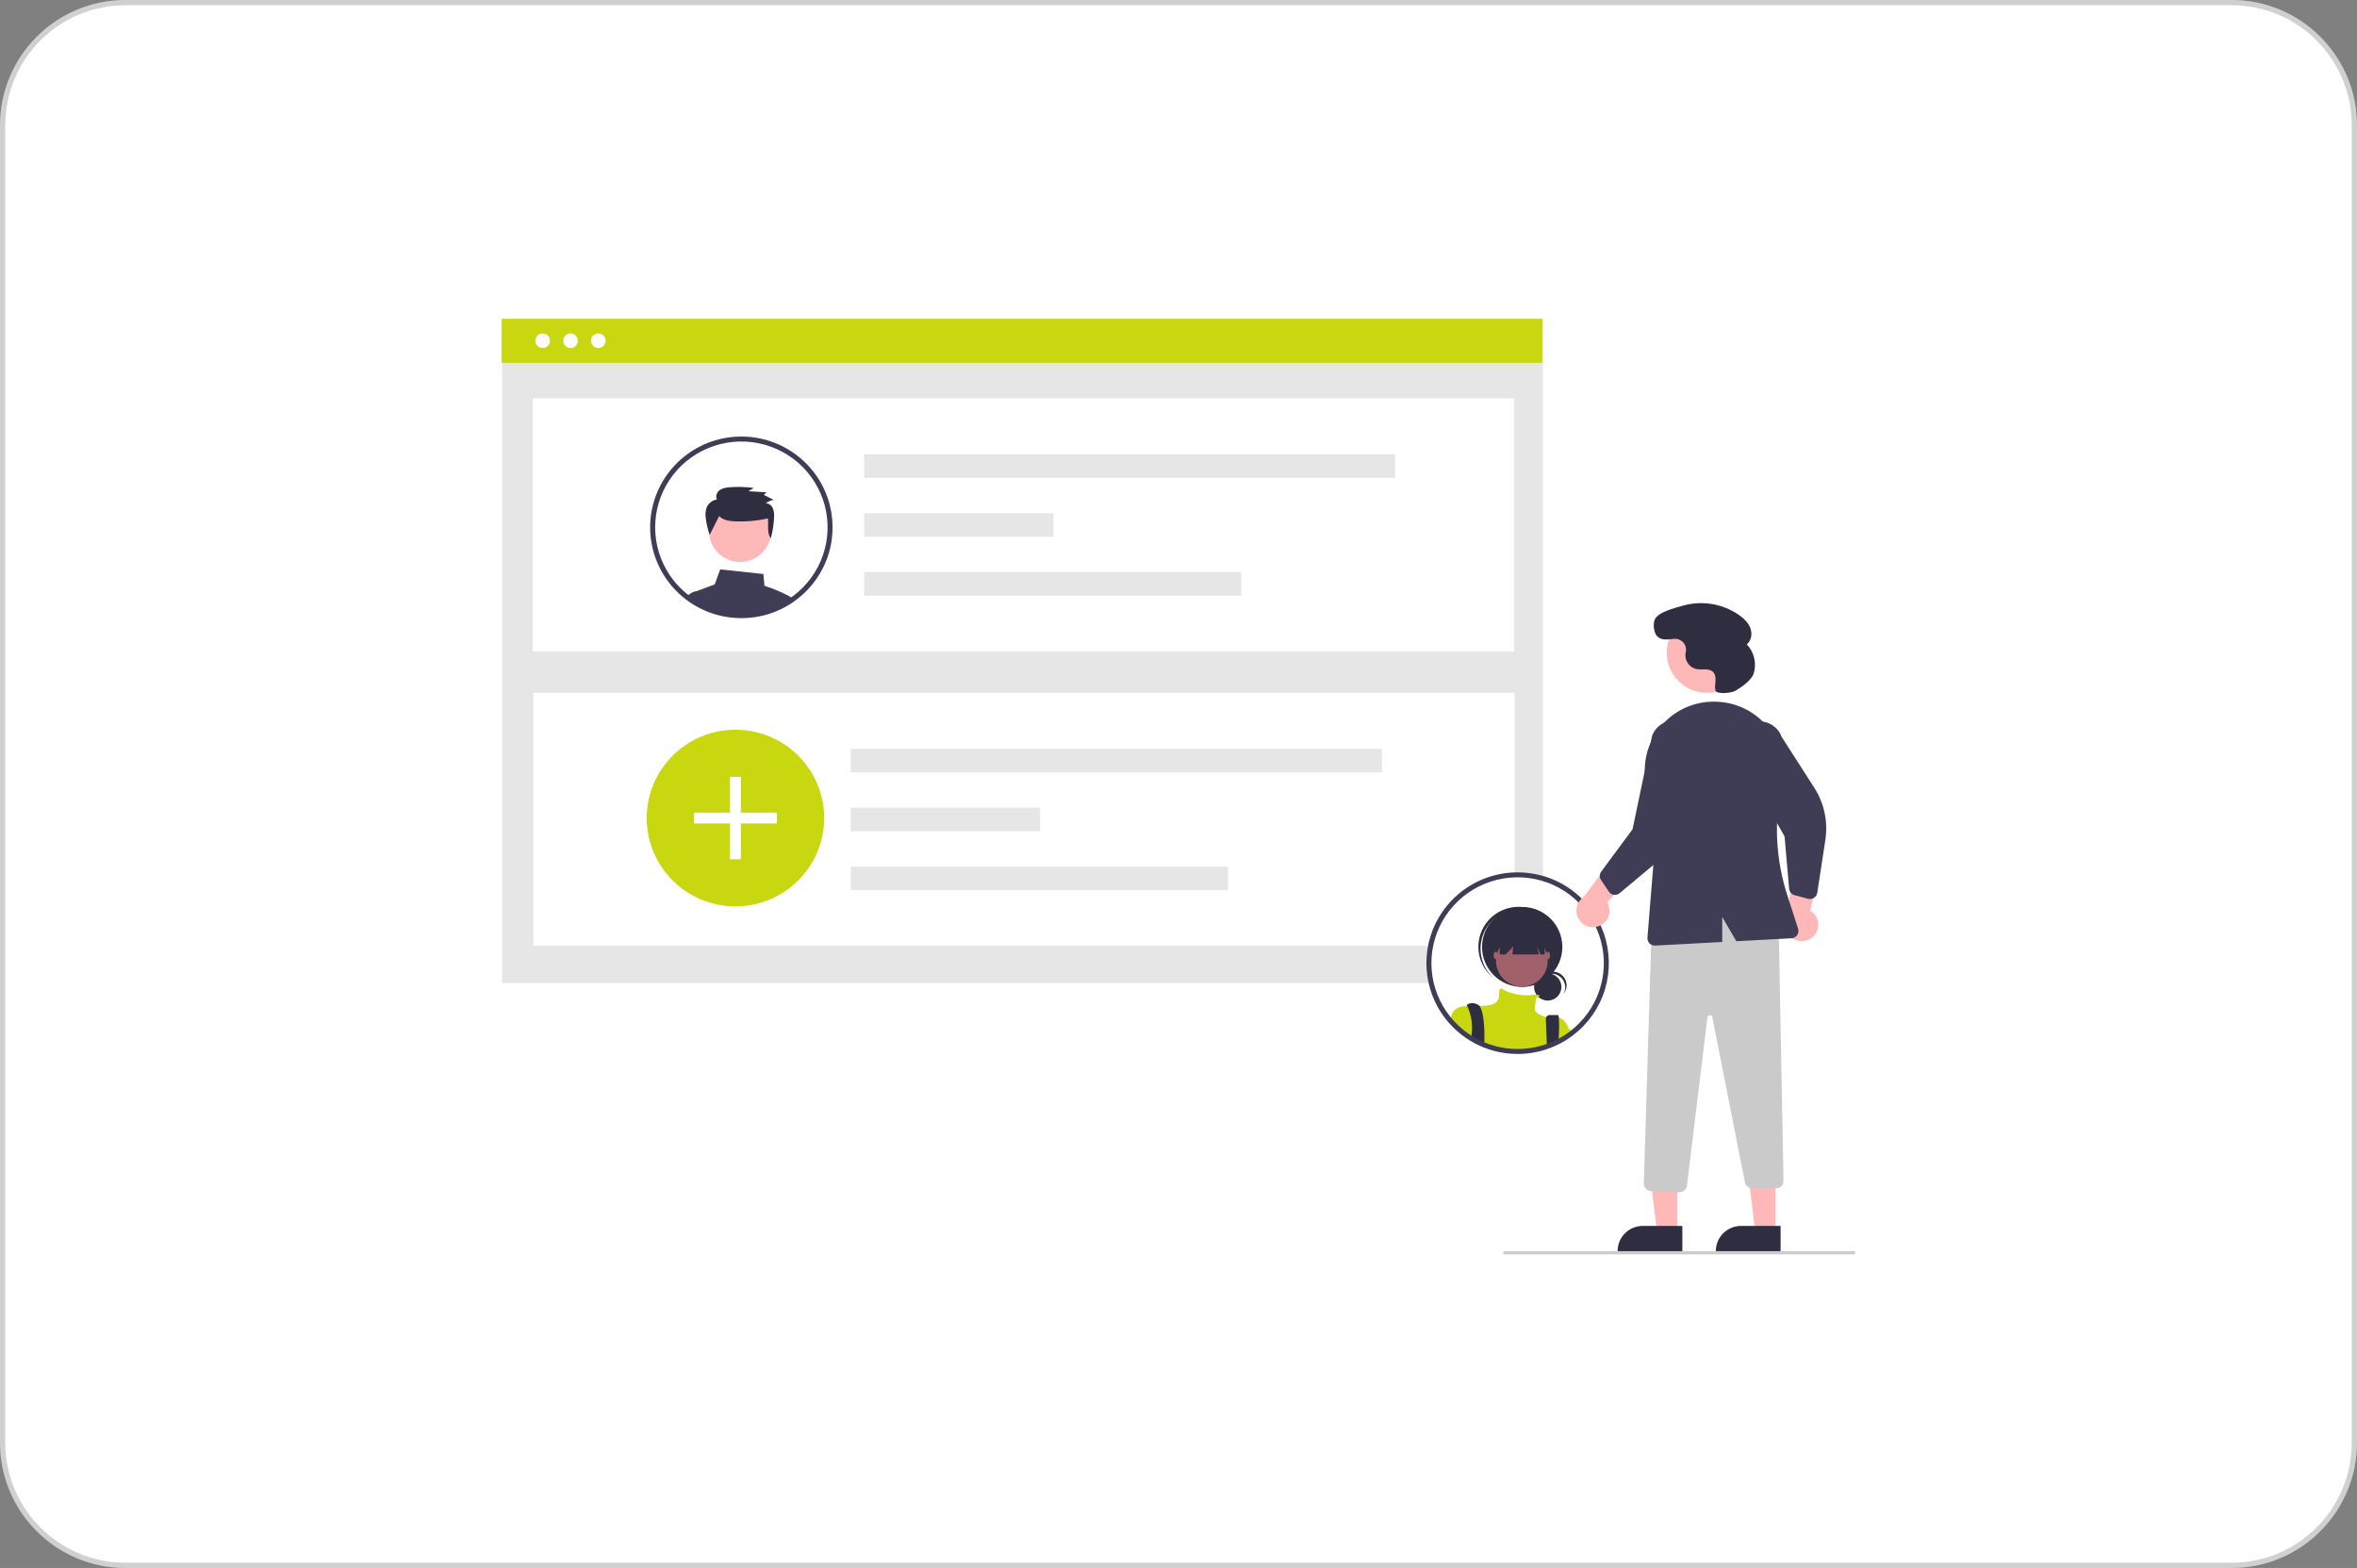 <?xml version="1.0" encoding="utf-8"?>
<svg xmlns="http://www.w3.org/2000/svg" fill="none" height="100%" overflow="visible" preserveAspectRatio="none" style="display: block;" viewBox="0 0 451 300" width="100%">
<rect x="0" y="0" width="451" height="300" fill="#808080" stroke="none"/>
<g id="Frame 1430106312">
<path d="M0 24C0 10.745 10.745 0 24 0H427C440.255 0 451 10.745 451 24V276C451 289.255 440.255 300 427 300H24C10.745 300 0 289.255 0 276V24Z" fill="white"/>
<path d="M24 0.5H427C439.979 0.5 450.5 11.021 450.5 24V276C450.5 288.979 439.979 299.5 427 299.5H24C11.021 299.5 0.5 288.979 0.5 276V24C0.5 11.021 11.021 0.5 24 0.5Z" stroke="#161616" stroke-opacity="0.2"/>
<g id="Vector">
<path d="M125.171 79.812C125.924 79.812 126.535 79.204 126.535 78.454C126.535 77.704 125.924 77.096 125.171 77.096C124.417 77.096 123.807 77.704 123.807 78.454C123.807 79.204 124.417 79.812 125.171 79.812Z" fill="white"/>
<path d="M130.348 79.812C131.102 79.812 131.712 79.204 131.712 78.454C131.712 77.704 131.102 77.096 130.348 77.096C129.595 77.096 128.984 77.704 128.984 78.454C128.984 79.204 129.595 79.812 130.348 79.812Z" fill="white"/>
<path d="M135.525 79.812C136.279 79.812 136.89 79.204 136.89 78.454C136.89 77.704 136.279 77.096 135.525 77.096C134.772 77.096 134.161 77.704 134.161 78.454C134.161 79.204 134.772 79.812 135.525 79.812Z" fill="white"/>
<path d="M295.08 81.644H121.856V82.602H295.08V81.644Z" fill="white"/>
<path d="M295.229 61.112H96.085V188.072H295.229V61.112Z" fill="#E6E6E6"/>
<path d="M295.144 61H96V69.422H295.144V61Z" fill="#C8D70F"/>
<path d="M289.699 76.215H101.944V124.613H289.699V76.215Z" fill="white"/>
<path d="M289.818 132.566H102.063V180.964H289.818V132.566Z" fill="white"/>
<path d="M266.959 86.921H165.346V91.43H266.959V86.921Z" fill="#E6E6E6"/>
<path d="M201.576 98.192H165.346V102.7H201.576V98.192Z" fill="#E6E6E6"/>
<path d="M237.523 109.462H165.346V113.97H237.523V109.462Z" fill="#E6E6E6"/>
<path d="M157.704 156.517C157.709 159.799 156.749 163.011 154.943 165.757C154.564 166.336 154.149 166.891 153.7 167.418C152.648 168.659 151.422 169.743 150.061 170.637C149.69 170.881 149.31 171.11 148.919 171.323C146.884 172.443 144.637 173.132 142.322 173.345C141.795 173.397 141.26 173.421 140.72 173.421C139.241 173.422 137.767 173.231 136.338 172.851C135.528 172.639 134.735 172.365 133.967 172.031C133.575 171.862 133.191 171.679 132.816 171.481C131.915 171.01 131.059 170.457 130.258 169.831C129.886 169.543 129.527 169.238 129.181 168.919C127.113 167.011 125.554 164.62 124.646 161.963C123.738 159.306 123.509 156.465 123.98 153.697C124.451 150.93 125.607 148.323 127.343 146.111C129.08 143.899 131.342 142.153 133.926 141.03C136.51 139.906 139.334 139.441 142.144 139.676C144.954 139.911 147.661 140.839 150.02 142.375C152.38 143.912 154.318 146.01 155.659 148.479C157.001 150.948 157.703 153.71 157.704 156.517Z" fill="#C8D70F"/>
<path d="M141.762 148.626H139.68V164.404H141.762V148.626Z" fill="white"/>
<path d="M148.646 155.479H132.796V157.551H148.646V155.479Z" fill="white"/>
<path d="M264.412 143.272H162.799V147.781H264.412V143.272Z" fill="#E6E6E6"/>
<path d="M199.028 154.543H162.799V159.051H199.028V154.543Z" fill="#E6E6E6"/>
<path d="M234.975 165.813H162.799V170.321H234.975V165.813Z" fill="#E6E6E6"/>
<path d="M109.171 66.582C109.944 66.582 110.57 65.959 110.57 65.189C110.57 64.42 109.944 63.796 109.171 63.796C108.398 63.796 107.771 64.42 107.771 65.189C107.771 65.959 108.398 66.582 109.171 66.582Z" fill="white"/>
<path d="M114.483 66.582C115.256 66.582 115.883 65.959 115.883 65.189C115.883 64.42 115.256 63.796 114.483 63.796C113.71 63.796 113.084 64.42 113.084 65.189C113.084 65.959 113.71 66.582 114.483 66.582Z" fill="white"/>
<path d="M103.845 66.582C104.618 66.582 105.244 65.959 105.244 65.189C105.244 64.42 104.618 63.796 103.845 63.796C103.072 63.796 102.445 64.42 102.445 65.189C102.445 65.959 103.072 66.582 103.845 66.582Z" fill="white"/>
<path d="M150.902 114.009C149.418 113.231 147.869 112.582 146.272 112.07L146.068 109.827L137.809 108.942L136.76 111.808L133.796 112.915C133.69 112.955 133.589 113.007 133.495 113.071H133.492C133.327 113.182 133.186 113.326 133.078 113.493C132.97 113.66 132.898 113.848 132.865 114.044C132.834 114.239 132.841 114.438 132.887 114.63L133.044 115.269C133.27 115.404 133.502 115.531 133.733 115.653L133.881 115.728C134.219 115.903 134.564 116.068 134.918 116.221C134.99 116.252 135.068 116.283 135.14 116.314C135.146 116.317 135.149 116.317 135.156 116.32C135.322 116.389 135.488 116.455 135.657 116.517C136.213 116.728 136.78 116.909 137.355 117.06C138.824 117.449 140.337 117.646 141.857 117.646C142.412 117.646 142.96 117.621 143.502 117.568C144.741 117.454 145.963 117.208 147.149 116.835C147.152 116.835 147.155 116.832 147.158 116.832C147.907 116.594 148.639 116.306 149.348 115.968C149.351 115.965 149.358 115.965 149.361 115.962C149.521 115.887 149.674 115.806 149.831 115.728L149.906 115.69C150.031 115.625 150.157 115.559 150.282 115.491C150.595 115.319 150.902 115.138 151.206 114.945C151.291 114.895 151.372 114.842 151.457 114.786C151.576 114.708 151.695 114.627 151.811 114.543C151.519 114.356 151.216 114.178 150.902 114.009Z" fill="#3F3D56"/>
<path d="M135.403 115.391L134.886 113.068H133.536C133.522 113.068 133.509 113.069 133.495 113.071H133.492C133.007 113.112 132.539 113.272 132.132 113.539C131.856 113.714 131.611 113.933 131.406 114.187C131.807 114.49 132.223 114.77 132.653 115.039L132.671 115.048C132.793 115.123 132.919 115.198 133.044 115.269C133.27 115.404 133.502 115.531 133.733 115.653L133.881 115.728C134.219 115.903 134.564 116.068 134.918 116.221C134.99 116.252 135.068 116.283 135.14 116.314C135.146 116.317 135.149 116.317 135.156 116.32C135.322 116.389 135.488 116.455 135.657 116.517L135.403 115.391Z" fill="#3F3D56"/>
<path d="M141.615 107.524C144.9 107.524 147.563 104.873 147.563 101.603C147.563 98.333 144.9 95.682 141.615 95.682C138.33 95.682 135.667 98.333 135.667 101.603C135.667 104.873 138.33 107.524 141.615 107.524Z" fill="#FFB8B8"/>
<path d="M137.621 98.719C138.237 99.445 139.279 99.649 140.24 99.733C142.487 99.857 144.741 99.674 146.939 99.189C147.075 100.502 146.703 101.919 147.481 102.999C147.845 101.691 148.057 100.345 148.112 98.989C148.17 98.407 148.094 97.819 147.889 97.271C147.779 96.997 147.595 96.758 147.356 96.583C147.117 96.407 146.833 96.302 146.537 96.279C146.98 95.945 147.499 95.724 148.048 95.636L146.16 94.691L146.645 94.196L143.226 93.987L144.216 93.361C142.725 93.157 141.218 93.11 139.717 93.22C139.02 93.271 138.292 93.368 137.727 93.77C137.163 94.172 136.837 94.971 137.187 95.561C136.748 95.632 136.335 95.815 135.987 96.09C135.639 96.365 135.367 96.724 135.197 97.133C134.982 97.783 134.93 98.476 135.046 99.15C135.174 100.233 135.427 101.297 135.799 102.322L137.621 98.719Z" fill="#2F2E41"/>
<path d="M158.34 95.185C157.505 92.798 156.158 90.622 154.392 88.807C152.625 86.992 150.482 85.582 148.113 84.677C145.743 83.771 143.203 83.391 140.67 83.562C138.138 83.734 135.673 84.454 133.448 85.671C131.224 86.888 129.293 88.574 127.79 90.61C126.287 92.647 125.249 94.985 124.747 97.462C124.245 99.939 124.292 102.496 124.885 104.953C125.478 107.41 126.602 109.709 128.178 111.689C128.335 111.886 128.498 112.082 128.664 112.272C128.677 112.285 128.686 112.297 128.699 112.31C129.107 112.778 129.541 113.224 129.999 113.645C130.118 113.754 130.243 113.866 130.369 113.972C130.607 114.184 130.851 114.387 131.105 114.58C131.205 114.658 131.302 114.736 131.406 114.811C131.807 115.113 132.223 115.394 132.653 115.662L132.671 115.672C132.793 115.747 132.919 115.821 133.044 115.893C133.27 116.027 133.502 116.155 133.733 116.277L133.881 116.352C134.219 116.526 134.564 116.692 134.918 116.844C134.99 116.876 135.068 116.907 135.14 116.938C135.146 116.941 135.149 116.941 135.156 116.944C135.322 117.013 135.488 117.078 135.657 117.141C136.213 117.352 136.78 117.533 137.355 117.683C138.824 118.073 140.337 118.27 141.857 118.27C142.412 118.27 142.96 118.245 143.502 118.192C144.741 118.078 145.963 117.832 147.149 117.459C147.152 117.459 147.155 117.456 147.158 117.456C147.907 117.218 148.639 116.929 149.348 116.592C149.351 116.589 149.358 116.589 149.361 116.586C149.521 116.511 149.674 116.43 149.831 116.352L149.906 116.314C150.031 116.249 150.157 116.183 150.282 116.115C150.595 115.943 150.902 115.762 151.206 115.569C151.291 115.519 151.372 115.466 151.457 115.41C151.576 115.332 151.695 115.251 151.811 115.166C151.964 115.06 152.118 114.951 152.268 114.839C152.315 114.805 152.365 114.77 152.412 114.733C155.348 112.515 157.502 109.429 158.567 105.918C159.632 102.406 159.552 98.649 158.34 95.185ZM151.836 113.975C151.733 114.056 151.626 114.134 151.519 114.206C151.416 114.284 151.313 114.359 151.206 114.427C151.115 114.493 151.024 114.555 150.93 114.614L150.902 114.633C150.833 114.68 150.764 114.724 150.695 114.767C150.435 114.929 150.172 115.085 149.906 115.235C149.878 115.251 149.849 115.266 149.821 115.282C149.702 115.347 149.583 115.41 149.464 115.472C149.449 115.482 149.43 115.488 149.414 115.497L149.395 115.506C149.245 115.584 149.091 115.659 148.938 115.731C148.345 116.015 147.735 116.261 147.111 116.467C147.03 116.495 146.948 116.523 146.867 116.548C145.745 116.903 144.587 117.138 143.414 117.247C142.901 117.293 142.38 117.318 141.857 117.318C140.42 117.321 138.988 117.135 137.6 116.763C136.887 116.578 136.189 116.343 135.51 116.058C135.475 116.043 135.438 116.03 135.403 116.015C135.366 115.999 135.331 115.987 135.297 115.971C135.259 115.956 135.225 115.94 135.187 115.921C134.893 115.793 134.601 115.653 134.316 115.506L134.178 115.435C133.83 115.254 133.489 115.06 133.157 114.855C133.06 114.795 132.96 114.733 132.865 114.667C132.841 114.652 132.818 114.636 132.793 114.621C132.571 114.474 132.349 114.321 132.132 114.162C131.985 114.053 131.838 113.944 131.694 113.832C131.453 113.651 131.221 113.457 130.995 113.258C130.876 113.158 130.76 113.049 130.647 112.946C130.203 112.538 129.783 112.104 129.388 111.649C129.256 111.499 129.128 111.349 129.006 111.193C128.978 111.162 128.952 111.13 128.927 111.097C126.892 108.54 125.667 105.437 125.41 102.184C125.153 98.932 125.875 95.677 127.484 92.835C129.093 89.992 131.516 87.691 134.444 86.225C137.372 84.759 140.672 84.194 143.924 84.603C147.175 85.011 150.231 86.375 152.701 88.519C155.171 90.664 156.944 93.492 157.793 96.643C158.642 99.794 158.528 103.126 157.467 106.213C156.407 109.299 154.446 112.002 151.836 113.975Z" fill="#3F3D56"/>
<path d="M306.873 178.567C306.038 176.181 304.691 174.004 302.925 172.189C301.158 170.374 299.015 168.965 296.646 168.059C294.276 167.153 291.736 166.773 289.203 166.945C286.671 167.117 284.206 167.836 281.981 169.053C279.757 170.271 277.826 171.956 276.323 173.993C274.82 176.029 273.782 178.368 273.28 180.845C272.778 183.322 272.825 185.878 273.418 188.335C274.011 190.792 275.135 193.091 276.711 195.072C276.868 195.268 277.031 195.464 277.197 195.655C277.21 195.667 277.219 195.68 277.231 195.692C277.64 196.161 278.074 196.606 278.532 197.027C278.651 197.136 278.776 197.248 278.901 197.354C279.14 197.567 279.384 197.769 279.638 197.963C280.133 198.351 280.65 198.713 281.185 199.045L281.204 199.054C281.552 199.269 281.906 199.469 282.266 199.659L282.413 199.734C282.752 199.909 283.097 200.074 283.451 200.227C283.523 200.258 283.601 200.289 283.673 200.32C283.679 200.323 283.682 200.323 283.689 200.327C284.404 200.623 285.139 200.87 285.888 201.066C287.357 201.455 288.87 201.652 290.39 201.652C290.945 201.652 291.493 201.627 292.035 201.574C293.273 201.46 294.496 201.215 295.682 200.841C295.685 200.841 295.688 200.838 295.691 200.838C296.44 200.601 297.172 200.312 297.881 199.974C297.884 199.971 297.891 199.971 297.894 199.968C298.053 199.893 298.207 199.812 298.364 199.734L298.439 199.697C298.564 199.631 298.69 199.566 298.815 199.497C299.128 199.325 299.435 199.145 299.739 198.951C299.824 198.901 299.905 198.848 299.99 198.792C300.265 198.611 300.538 198.418 300.801 198.221C300.848 198.187 300.898 198.153 300.945 198.115C303.88 195.898 306.035 192.812 307.1 189.3C308.165 185.788 308.085 182.031 306.873 178.567Z" fill="white"/>
<path d="M296.15 191.44C297.594 191.44 298.766 190.274 298.766 188.836C298.766 187.398 297.594 186.232 296.15 186.232C294.705 186.232 293.534 187.398 293.534 188.836C293.534 190.274 294.705 191.44 296.15 191.44Z" fill="#2F2E41"/>
<path d="M296.879 186.304C297.331 186.304 297.776 186.421 298.17 186.643C298.564 186.866 298.893 187.186 299.125 187.573C299.357 187.96 299.484 188.4 299.494 188.851C299.504 189.301 299.396 189.747 299.181 190.143C299.408 189.861 299.573 189.535 299.666 189.185C299.759 188.836 299.778 188.471 299.722 188.114C299.665 187.756 299.534 187.415 299.338 187.111C299.142 186.807 298.884 186.547 298.581 186.347C298.278 186.148 297.937 186.013 297.579 185.952C297.221 185.892 296.854 185.906 296.501 185.994C296.149 186.082 295.819 186.242 295.533 186.464C295.246 186.686 295.009 186.965 294.836 187.283C295.081 186.977 295.392 186.731 295.745 186.561C296.099 186.391 296.486 186.303 296.879 186.304Z" fill="#2F2E41"/>
<path d="M291.262 188.83C295.505 188.83 298.946 185.406 298.946 181.181C298.946 176.957 295.505 173.532 291.262 173.532C287.018 173.532 283.578 176.957 283.578 181.181C283.578 185.406 287.018 188.83 291.262 188.83Z" fill="#2F2E41"/>
<path d="M285.231 176.435C286.555 174.953 288.406 174.041 290.393 173.891C292.379 173.742 294.347 174.366 295.88 175.633C295.817 175.574 295.755 175.514 295.69 175.456C294.172 174.102 292.176 173.405 290.141 173.516C288.106 173.627 286.199 174.538 284.839 176.049C283.48 177.56 282.778 179.547 282.89 181.573C283.002 183.598 283.918 185.497 285.435 186.85C285.45 186.863 285.465 186.876 285.479 186.889C285.545 186.947 285.612 187.002 285.678 187.057C284.235 185.69 283.381 183.818 283.298 181.836C283.214 179.854 283.907 177.918 285.231 176.435Z" fill="#2F2E41"/>
<path d="M291.196 188.765C293.93 188.765 296.145 186.56 296.145 183.839C296.145 181.118 293.93 178.913 291.196 178.913C288.463 178.913 286.248 181.118 286.248 183.839C286.248 186.56 288.463 188.765 291.196 188.765Z" fill="#A0616A"/>
<path d="M300.052 196.675V198.327C299.748 198.521 299.441 198.702 299.128 198.873C299.003 198.942 298.878 199.007 298.752 199.073L298.677 199.11C298.52 199.188 298.367 199.269 298.207 199.344C298.204 199.347 298.198 199.347 298.194 199.35C297.485 199.688 296.754 199.977 296.004 200.214C296.001 200.214 295.998 200.217 295.995 200.217C294.809 200.591 293.587 200.837 292.348 200.95C291.806 201.003 291.258 201.028 290.703 201.028C289.183 201.029 287.67 200.832 286.201 200.442C285.452 200.246 284.717 199.999 284.002 199.703C283.996 199.7 283.993 199.7 283.986 199.697C283.914 199.665 283.836 199.634 283.764 199.603C283.41 199.45 283.065 199.285 282.727 199.11L282.58 199.035C282.219 198.845 281.865 198.646 281.517 198.43L281.499 198.421C280.963 198.089 280.446 197.728 279.951 197.339C279.697 197.145 279.453 196.943 279.215 196.731C279.089 196.625 278.964 196.512 278.845 196.403C278.387 195.982 277.953 195.537 277.545 195.068C277.599 194.744 277.679 194.423 277.783 194.111L277.786 194.108C277.805 194.055 277.827 194.003 277.852 193.952C277.869 193.907 277.889 193.863 277.911 193.821C278.472 192.776 279.487 192.517 280.747 192.461C281.458 192.43 282.244 192.464 283.075 192.455C283.513 192.452 283.967 192.436 284.422 192.396C287.288 192.137 286.768 190.453 286.897 189.545C287.025 188.666 287.821 189.427 287.874 189.477L287.877 189.48C289.5 190.235 291.294 190.549 293.078 190.387C293.385 190.35 293.692 190.328 293.999 190.319C294.808 190.309 294.632 190.54 294.353 190.73C294.218 190.819 294.077 190.898 293.93 190.967C293.93 190.967 293.802 191.747 293.67 192.913C293.545 194.03 295.694 194.554 295.873 194.594C295.877 194.597 295.881 194.598 295.885 194.597C296.67 194.395 297.497 194.416 298.27 194.66H298.273C298.715 194.822 299.109 195.091 299.419 195.442C299.73 195.794 299.948 196.218 300.052 196.675Z" fill="#C8D70F"/>
<path d="M284.033 198.68C284.033 198.911 284.027 199.132 284.018 199.341C284.015 199.466 284.008 199.587 284.002 199.703C283.996 199.7 283.993 199.7 283.986 199.697C283.914 199.665 283.836 199.634 283.764 199.603C283.41 199.45 283.065 199.285 282.727 199.11L282.58 199.035C282.219 198.845 281.865 198.646 281.517 198.43C281.527 198.321 281.543 198.212 281.558 198.103C281.593 197.863 281.621 197.62 281.64 197.379C281.763 195.692 281.456 194.002 280.747 192.464L280.747 192.461C280.684 192.336 280.647 192.268 280.647 192.268C280.647 192.268 281.558 191.488 282.858 192.268C282.941 192.316 283.015 192.38 283.075 192.455C283.858 193.375 284.071 196.469 284.033 198.68Z" fill="#2F2E41"/>
<path d="M298.26 198.256C298.248 198.605 298.229 198.97 298.207 199.341L298.207 199.344C298.204 199.347 298.198 199.347 298.194 199.35C297.485 199.688 296.754 199.977 296.004 200.214C296.001 200.214 295.998 200.217 295.995 200.217L295.961 199.341L295.957 199.226L295.791 194.959C295.787 194.863 295.802 194.766 295.836 194.676C295.87 194.585 295.923 194.502 295.99 194.432C296.057 194.362 296.137 194.307 296.226 194.269C296.316 194.231 296.412 194.211 296.509 194.211H298.097C298.176 194.211 298.232 194.37 298.27 194.657V194.66C298.347 195.857 298.344 197.059 298.26 198.256Z" fill="#2F2E41"/>
<path d="M286.964 177.681V182.609H288.11L289.568 181.053L289.373 182.609H294.439L294.126 181.053L294.752 182.609H295.56V177.681H286.964Z" fill="#2F2E41"/>
<path d="M286.182 183.515C286.398 183.515 286.573 183.196 286.573 182.802C286.573 182.408 286.398 182.089 286.182 182.089C285.967 182.089 285.792 182.408 285.792 182.802C285.792 183.196 285.967 183.515 286.182 183.515Z" fill="#A0616A"/>
<path d="M296.211 183.515C296.427 183.515 296.602 183.196 296.602 182.802C296.602 182.408 296.427 182.089 296.211 182.089C295.995 182.089 295.82 182.408 295.82 182.802C295.82 183.196 295.995 183.515 296.211 183.515Z" fill="#A0616A"/>
<path d="M301.114 197.598C300.851 197.794 300.579 197.988 300.303 198.168C300.218 198.225 300.137 198.278 300.052 198.327C299.748 198.521 299.441 198.702 299.128 198.873C299.003 198.942 298.878 199.007 298.752 199.073V195.636C298.752 195.636 299.253 196.035 300.052 196.699C300.153 196.784 300.256 196.871 300.366 196.965C300.597 197.158 300.848 197.37 301.114 197.598Z" fill="#C8D70F"/>
<path d="M306.873 178.567C306.038 176.181 304.691 174.004 302.925 172.189C301.158 170.374 299.015 168.965 296.646 168.059C294.276 167.153 291.736 166.773 289.203 166.945C286.671 167.117 284.206 167.836 281.981 169.053C279.757 170.271 277.826 171.956 276.323 173.993C274.82 176.029 273.782 178.368 273.28 180.845C272.778 183.322 272.825 185.878 273.418 188.335C274.011 190.792 275.135 193.091 276.711 195.072C276.868 195.268 277.031 195.464 277.197 195.655C277.21 195.667 277.219 195.68 277.231 195.692C277.64 196.161 278.074 196.606 278.532 197.027C278.651 197.136 278.776 197.248 278.901 197.354C279.14 197.567 279.384 197.769 279.638 197.963C280.133 198.351 280.65 198.713 281.185 199.045L281.204 199.054C281.552 199.269 281.906 199.469 282.266 199.659L282.413 199.734C282.752 199.909 283.097 200.074 283.451 200.227C283.523 200.258 283.601 200.289 283.673 200.32C283.679 200.323 283.682 200.323 283.689 200.327C284.404 200.623 285.139 200.87 285.888 201.066C287.357 201.455 288.87 201.652 290.39 201.652C290.945 201.652 291.493 201.627 292.035 201.574C293.273 201.46 294.496 201.215 295.682 200.841C295.685 200.841 295.688 200.838 295.691 200.838C296.44 200.601 297.172 200.312 297.881 199.974C297.884 199.971 297.891 199.971 297.894 199.968C298.053 199.893 298.207 199.812 298.364 199.734L298.439 199.697C298.564 199.631 298.69 199.566 298.815 199.497C299.128 199.325 299.435 199.145 299.739 198.951C299.824 198.901 299.905 198.848 299.99 198.792C300.265 198.611 300.538 198.418 300.801 198.221C300.848 198.187 300.898 198.153 300.945 198.115C303.88 195.898 306.035 192.812 307.1 189.3C308.165 185.788 308.085 182.031 306.873 178.567ZM300.369 197.358C300.265 197.439 300.159 197.517 300.052 197.588C299.949 197.666 299.846 197.741 299.739 197.81C299.648 197.875 299.557 197.938 299.463 197.997C299.385 198.05 299.307 198.1 299.228 198.15C298.968 198.312 298.705 198.468 298.439 198.618C298.411 198.633 298.382 198.649 298.354 198.664C298.235 198.73 298.116 198.792 297.997 198.855C297.981 198.864 297.963 198.87 297.947 198.88L297.928 198.889C297.778 198.967 297.624 199.042 297.471 199.113C296.878 199.397 296.268 199.643 295.644 199.849C295.563 199.878 295.481 199.906 295.4 199.931C294.277 200.286 293.12 200.52 291.947 200.629C291.433 200.676 290.913 200.701 290.39 200.701C288.952 200.704 287.521 200.517 286.132 200.146C285.42 199.961 284.722 199.725 284.043 199.441C283.971 199.413 283.899 199.382 283.83 199.354C283.792 199.338 283.758 199.322 283.72 199.304C283.425 199.176 283.134 199.035 282.849 198.889L282.711 198.817C282.363 198.636 282.022 198.443 281.69 198.237C281.568 198.162 281.445 198.084 281.326 198.003C280.95 197.757 280.584 197.492 280.227 197.214C279.985 197.033 279.754 196.84 279.528 196.64C279.409 196.54 279.293 196.431 279.18 196.328C278.736 195.92 278.316 195.487 277.921 195.031C277.789 194.881 277.661 194.732 277.538 194.576C277.511 194.545 277.485 194.513 277.46 194.479C275.425 191.922 274.2 188.819 273.943 185.567C273.686 182.314 274.408 179.059 276.017 176.217C277.626 173.375 280.049 171.074 282.977 169.607C285.905 168.141 289.205 167.577 292.457 167.985C295.708 168.394 298.764 169.757 301.234 171.902C303.704 174.046 305.477 176.874 306.326 180.025C307.174 183.177 307.061 186.508 306 189.595C304.939 192.682 302.979 195.384 300.369 197.358Z" fill="#3F3D56"/>
<path d="M305.89 177.205C306.323 177.049 306.716 176.8 307.042 176.476C307.368 176.152 307.619 175.761 307.776 175.33C307.934 174.899 307.995 174.439 307.955 173.982C307.914 173.526 307.774 173.083 307.543 172.686L314.862 164.252L309.093 163.505L303.027 171.629C302.383 172.058 301.92 172.708 301.725 173.456C301.53 174.203 301.618 174.995 301.971 175.682C302.323 176.37 302.917 176.904 303.64 177.185C304.362 177.466 305.163 177.473 305.89 177.205Z" fill="#FFB8B8"/>
<path d="M347.141 178.987C347.444 178.642 347.668 178.236 347.797 177.795C347.926 177.355 347.956 176.892 347.885 176.439C347.814 175.986 347.645 175.554 347.388 175.173C347.132 174.792 346.795 174.472 346.4 174.235L348.727 163.334L343.31 165.448L341.932 175.476C341.576 176.161 341.484 176.953 341.676 177.701C341.867 178.45 342.327 179.102 342.969 179.535C343.611 179.967 344.391 180.151 345.16 180.05C345.928 179.949 346.633 179.571 347.141 178.987Z" fill="#FFB8B8"/>
<path d="M320.929 235.802L317.087 235.802L315.26 221.054L320.929 221.054L320.929 235.802Z" fill="#FFB8B8"/>
<path d="M321.908 239.508L309.523 239.508V239.352C309.523 238.722 309.648 238.098 309.89 237.515C310.132 236.933 310.487 236.404 310.935 235.959C311.383 235.513 311.914 235.16 312.499 234.918C313.084 234.677 313.711 234.553 314.344 234.553L321.908 234.553L321.908 239.508Z" fill="#2F2E41"/>
<path d="M339.727 235.802L335.885 235.802L334.058 221.054L339.727 221.054L339.727 235.802Z" fill="#FFB8B8"/>
<path d="M340.706 239.508L328.321 239.508V239.352C328.321 238.722 328.446 238.098 328.688 237.515C328.93 236.933 329.285 236.404 329.733 235.959C330.181 235.513 330.712 235.16 331.297 234.918C331.882 234.677 332.509 234.553 333.142 234.553L340.706 234.553L340.706 239.508Z" fill="#2F2E41"/>
<path d="M321.329 228.101L315.891 227.884C315.521 227.868 315.171 227.708 314.918 227.438C314.665 227.167 314.528 226.809 314.539 226.439L316.071 176.421L316.171 176.385C325.7 172.954 333.583 173.213 340.272 177.178L340.346 177.222L341.264 225.937C341.268 226.124 341.234 226.309 341.165 226.482C341.095 226.656 340.992 226.814 340.861 226.947C340.729 227.08 340.573 227.186 340.4 227.258C340.227 227.33 340.042 227.367 339.854 227.367H335.27C334.943 227.367 334.627 227.254 334.374 227.047C334.122 226.841 333.95 226.553 333.886 226.235L327.64 194.608C327.619 194.498 327.559 194.4 327.471 194.331C327.383 194.262 327.274 194.226 327.162 194.23C327.05 194.235 326.943 194.278 326.861 194.354C326.779 194.429 326.726 194.531 326.713 194.642L322.785 226.868C322.741 227.208 322.576 227.52 322.318 227.747C322.06 227.974 321.728 228.1 321.384 228.102C321.366 228.102 321.347 228.102 321.329 228.101Z" fill="#CACACA"/>
<path d="M326.618 132.557C330.868 132.557 334.313 129.128 334.313 124.897C334.313 120.667 330.868 117.237 326.618 117.237C322.369 117.237 318.923 120.667 318.923 124.897C318.923 129.128 322.369 132.557 326.618 132.557Z" fill="#FFB8B8"/>
<path d="M308.491 171.117C308.224 171.012 307.995 170.828 307.836 170.591L306.349 168.376C306.188 168.136 306.106 167.852 306.113 167.564C306.119 167.276 306.215 166.996 306.386 166.764L312.38 158.665L316.135 140.729C316.351 140.175 316.675 139.669 317.087 139.24C317.5 138.811 317.994 138.467 318.54 138.228C319.086 137.988 319.674 137.859 320.271 137.846C320.868 137.833 321.461 137.937 322.017 138.153C322.573 138.368 323.081 138.691 323.512 139.102C323.943 139.513 324.288 140.005 324.528 140.549C324.768 141.093 324.897 141.678 324.91 142.272C324.922 142.866 324.817 143.457 324.6 144.01L322.825 155.425C322.287 158.89 320.503 162.042 317.805 164.295L309.914 170.886C309.762 171.013 309.586 171.106 309.395 171.16C309.205 171.215 309.005 171.228 308.809 171.2C308.7 171.185 308.593 171.157 308.491 171.117Z" fill="#3F3D56"/>
<path d="M346.812 171.929C346.542 172.026 346.249 172.039 345.971 171.965L343.385 171.281C343.105 171.206 342.855 171.048 342.669 170.827C342.483 170.606 342.369 170.333 342.343 170.046L341.467 160.025L332.381 144.091C332.175 143.534 332.082 142.941 332.107 142.347C332.132 141.754 332.274 141.171 332.525 140.632C332.776 140.093 333.131 139.608 333.571 139.206C334.01 138.804 334.525 138.492 335.085 138.288C335.646 138.084 336.241 137.992 336.838 138.017C337.434 138.043 338.02 138.185 338.561 138.435C339.102 138.686 339.588 139.04 339.992 139.478C340.395 139.916 340.708 140.429 340.912 140.987L347.157 150.723C349.052 153.677 349.805 157.217 349.276 160.683L347.728 170.82C347.698 171.015 347.627 171.201 347.52 171.367C347.413 171.533 347.272 171.675 347.107 171.783C347.015 171.843 346.916 171.892 346.812 171.929Z" fill="#3F3D56"/>
<path d="M318.202 138.5C319.523 137.057 321.154 135.928 322.972 135.197C324.791 134.465 326.751 134.148 328.709 134.271C328.837 134.279 328.966 134.288 329.093 134.298C330.949 134.444 332.752 134.983 334.381 135.878C336.011 136.774 337.429 138.005 338.542 139.49C339.674 140.996 340.47 142.724 340.876 144.561C341.283 146.397 341.291 148.299 340.9 150.139C339.408 157.169 339.786 164.466 341.996 171.307L344.06 177.688C344.126 177.892 344.144 178.109 344.113 178.322C344.082 178.534 344.002 178.737 343.879 178.914C343.757 179.091 343.595 179.237 343.407 179.342C343.219 179.447 343.009 179.508 342.793 179.519L332.24 180.084L329.539 175.44V180.229L316.712 180.915C316.687 180.917 316.661 180.917 316.636 180.917C316.442 180.917 316.249 180.877 316.071 180.799C315.892 180.721 315.732 180.608 315.6 180.465C315.468 180.323 315.367 180.155 315.304 179.972C315.24 179.788 315.216 179.594 315.231 179.401L316.681 161.505L314.863 149.351C314.568 147.409 314.716 145.426 315.293 143.548C315.871 141.67 316.865 139.945 318.202 138.5Z" fill="#3F3D56"/>
<path d="M331.966 132.21C331.254 132.618 328.438 132.888 328.237 132.095L328.233 132.077C328.093 131.496 328.209 130.889 328.249 130.293C328.289 129.696 328.231 129.041 327.823 128.602C327.062 127.785 325.709 128.218 324.609 128.012C323.964 127.868 323.395 127.496 323.006 126.965C322.617 126.434 322.436 125.78 322.497 125.126C322.513 125.002 322.537 124.878 322.565 124.754C322.634 124.44 322.628 124.114 322.549 123.802C322.47 123.49 322.32 123.201 322.109 122.956C321.899 122.712 321.635 122.52 321.337 122.394C321.04 122.269 320.717 122.214 320.395 122.233C319.283 122.297 318.083 122.632 317.163 121.812C316.452 121.179 316.279 119.529 316.591 118.631C317.116 117.122 320.48 116.332 321.949 115.898C323.766 115.375 325.676 115.262 327.542 115.567C329.408 115.872 331.183 116.587 332.736 117.66C333.664 118.311 334.53 119.129 334.926 120.188C335.321 121.247 335.13 122.583 334.239 123.282C334.93 124.01 335.417 124.907 335.65 125.882C335.884 126.856 335.856 127.875 335.569 128.835C335.129 130.248 333.027 131.602 331.966 132.21Z" fill="#2F2E41"/>
<path d="M354.687 240H287.954C287.87 240 287.791 239.967 287.732 239.909C287.673 239.85 287.64 239.771 287.64 239.688C287.64 239.605 287.673 239.526 287.732 239.468C287.791 239.409 287.87 239.376 287.954 239.376H354.687C354.77 239.376 354.849 239.409 354.908 239.468C354.967 239.526 355 239.605 355 239.688C355 239.771 354.967 239.85 354.908 239.909C354.849 239.967 354.77 240 354.687 240Z" fill="#CCCCCC"/>
</g>
</g>
</svg>